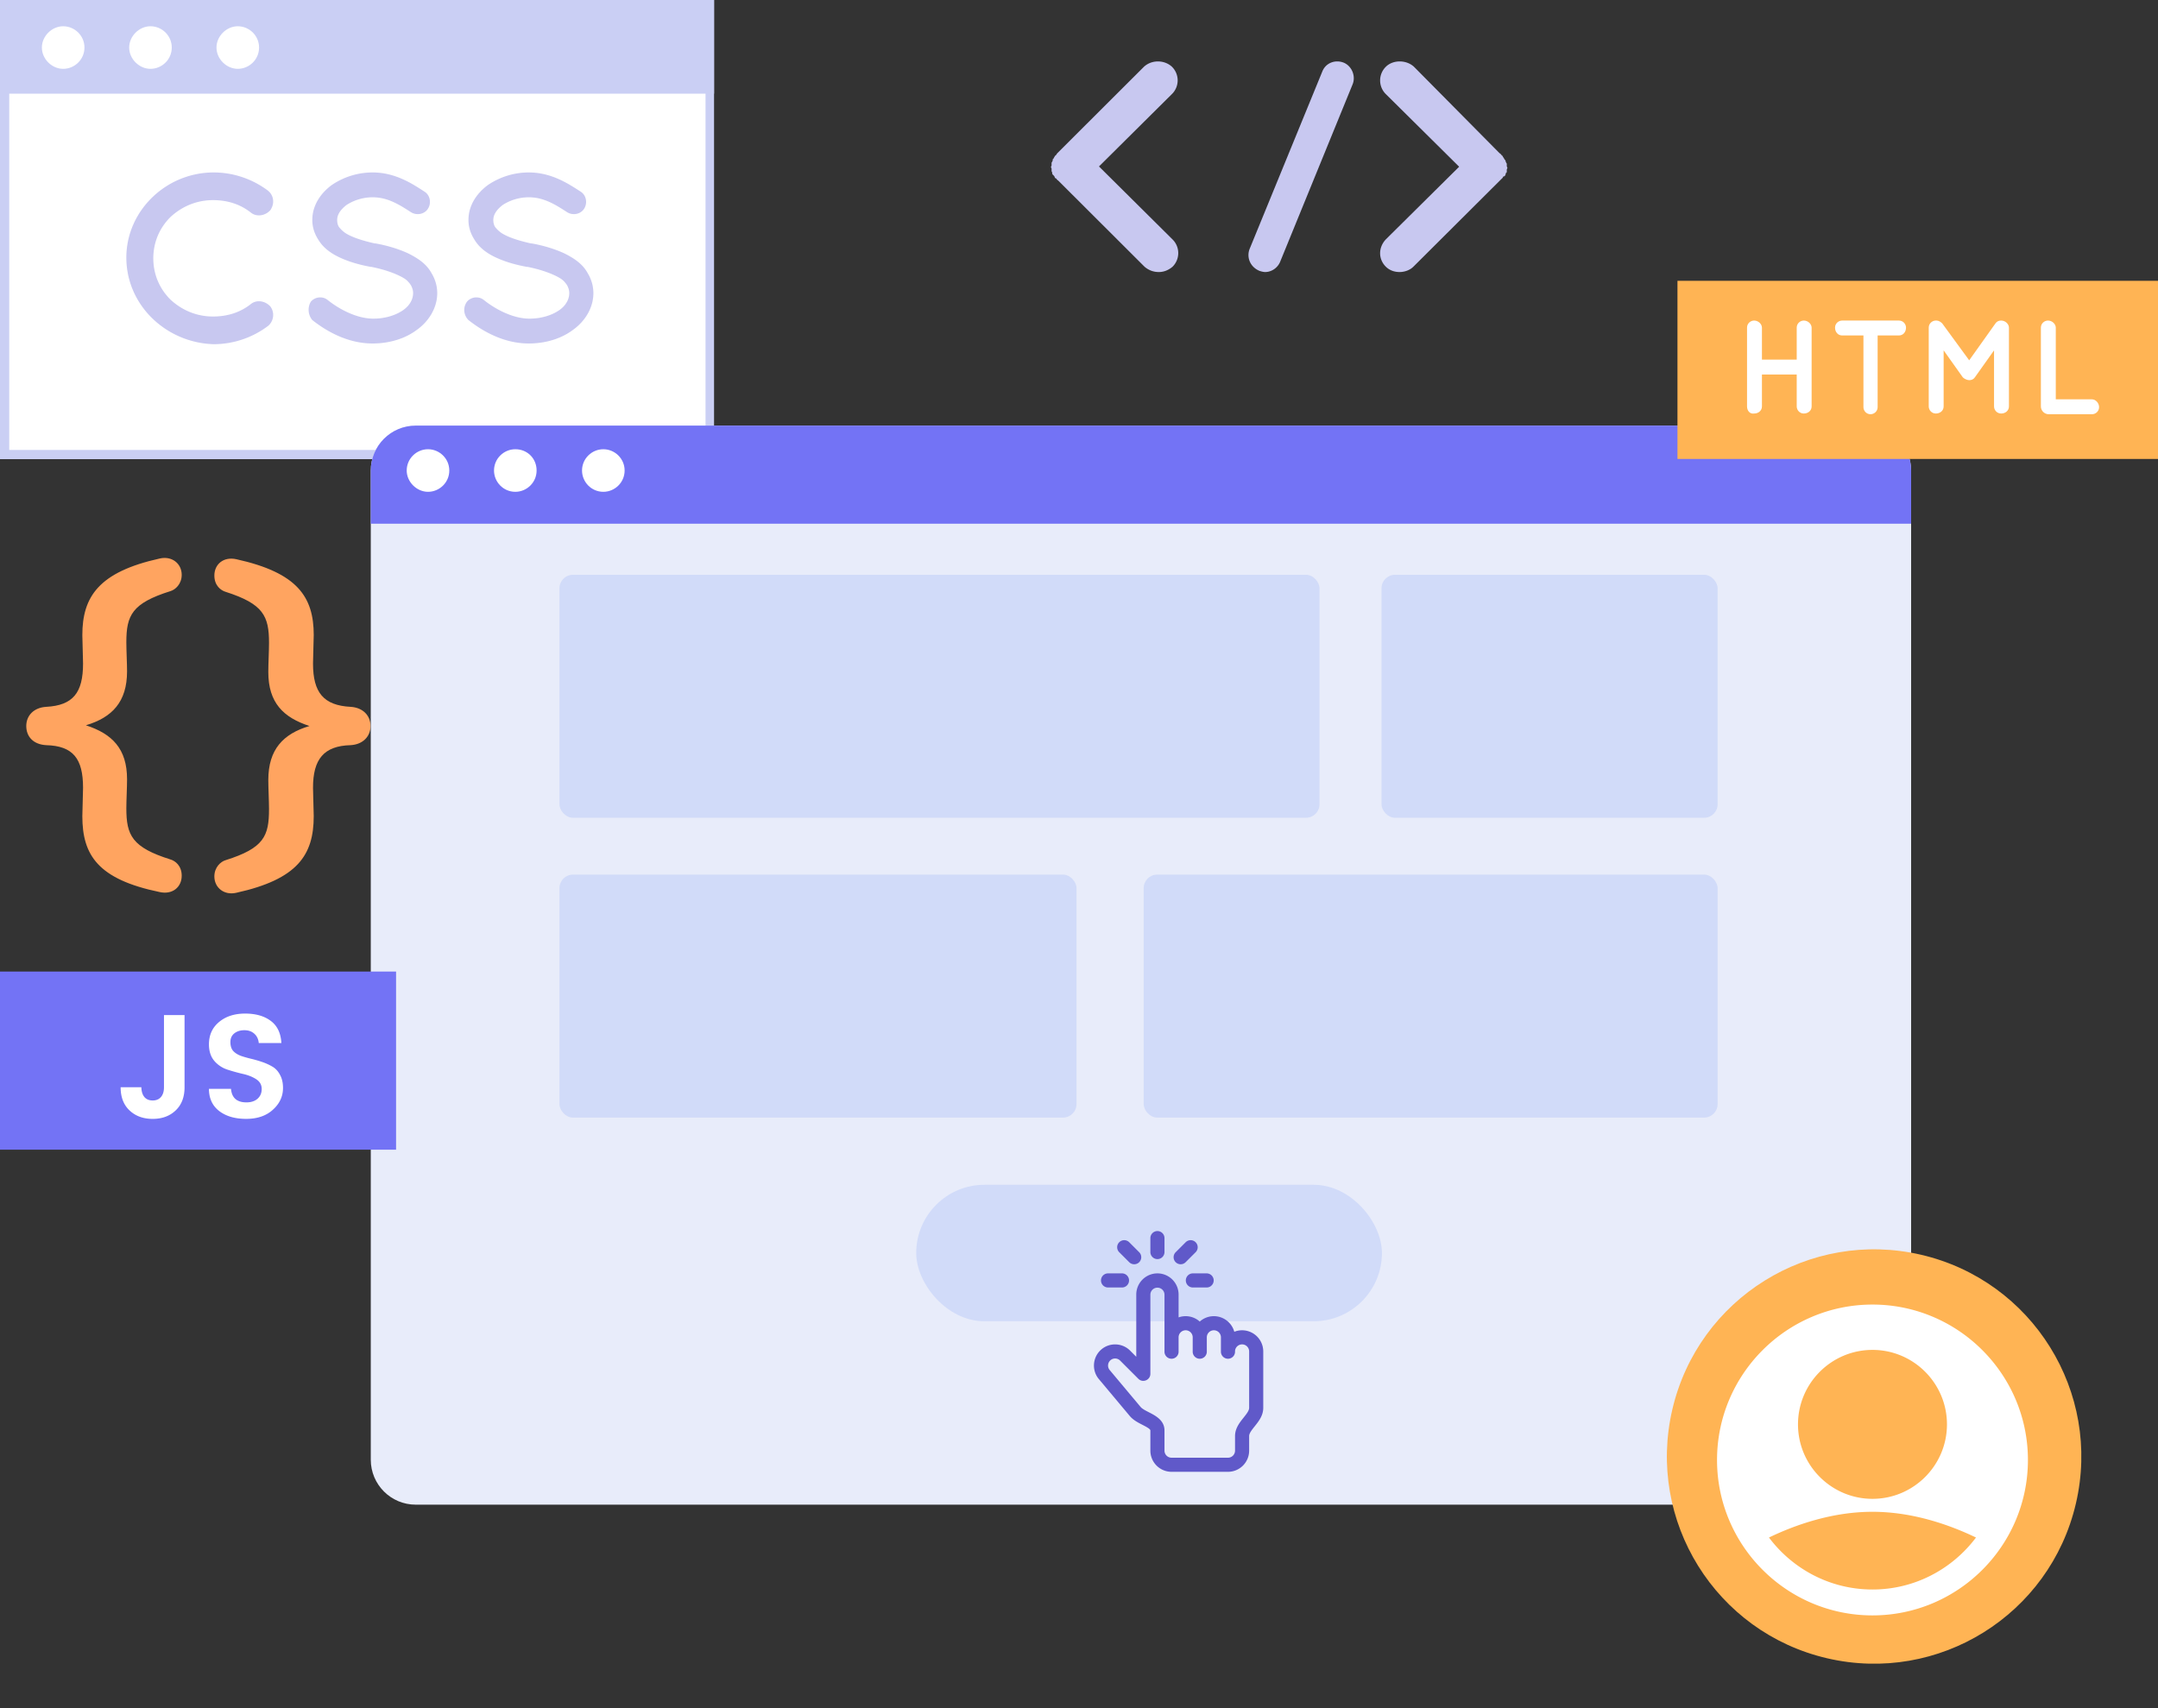 <svg width="480" height="380" fill="none" xmlns="http://www.w3.org/2000/svg"><rect width="100%" height="100%" fill="#333333" stroke="none"/><path d="M18.314 181.56c0-1.263.158-4.895.158-6.315 0-6.473-2.21-9.315-8.21-9.473-2.842-.158-4.42-1.895-4.42-4.263s1.736-4.105 4.42-4.263c6-.315 8.21-3.157 8.21-9.63 0-1.421-.158-5.052-.158-6.315 0-8.526 3.63-14.051 17.208-17.051 2.684-.632 4.895 1.105 4.895 3.631 0 2.053-1.421 3.316-2.526 3.631-8.526 2.684-9.789 5.368-9.789 11.368 0 1.736.158 4.736.158 6.473 0 6.788-3.315 10.262-9.157 11.998 5.842 1.895 9.157 5.21 9.157 11.999 0 1.895-.158 4.736-.158 6.473 0 5.999 1.263 8.683 9.789 11.367 1.105.316 2.526 1.421 2.526 3.631 0 2.527-2.053 4.263-4.895 3.632-13.735-2.842-17.208-8.21-17.208-16.893zm51.468-40.259c0 1.263-.158 4.894-.158 6.315 0 6.473 2.368 9.315 8.368 9.63 2.684.158 4.42 1.895 4.42 4.263s-1.736 4.105-4.42 4.263c-6 .158-8.368 3.157-8.368 9.472 0 1.421.158 5.053.158 6.316 0 8.683-3.631 14.051-17.209 17.05-2.684.632-4.894-1.105-4.894-3.631 0-2.052 1.421-3.315 2.526-3.631 8.526-2.684 9.63-5.368 9.63-11.367 0-1.737-.157-4.737-.157-6.473 0-6.789 3.315-10.262 9.157-11.999-5.842-1.895-9.157-5.21-9.157-11.999 0-1.894.158-4.736.158-6.473 0-5.999-1.263-8.683-9.63-11.367-1.106-.316-2.527-1.421-2.527-3.631 0-2.526 2.053-4.263 4.894-3.631 13.578 2.999 17.21 8.367 17.21 16.893z" fill="#FFA460"/><path d="M260.791 53.251a4.263 4.263 0 010 6.1c-.923.78-1.978 1.169-3.032 1.169-1.186 0-2.241-.39-3.164-1.169L235.35 40.144c-.263-.13-.263-.26-.395-.39s-.264-.13-.264-.13c-.132-.259-.132-.389-.263-.518l-.264-.26c-.132-.13-.132-.39-.132-.39 0-.259-.132-.259-.132-.389v-.519c0-.13-.131-.26-.131-.39s.131-.259.131-.389v-.519c0-.13.132-.26.132-.26.132-.259.132-.389.132-.519s.132-.13.132-.13c.132-.259.263-.519.395-.648 0 0 0-.13.132-.13.132-.13.264-.39.396-.52l19.245-19.208c1.713-1.557 4.481-1.557 6.195 0a4.261 4.261 0 010 6.1l-16.213 16.094 16.345 16.223zm17.191 2.052l16.132-39.382c.762-1.956 2.922-2.738 4.827-1.956 1.779.783 2.668 3 1.906 4.825l-16.133 39.512c-.635 1.435-2.032 2.217-3.303 2.217-.381 0-.889-.13-1.27-.26-2.159-.913-2.921-3.13-2.159-4.956zm56.243-15.738l-.53.52-19.335 19.263c-.794.78-1.986 1.171-3.046 1.171-1.192 0-2.251-.39-3.046-1.171-1.721-1.692-1.721-4.295 0-6.117l16.289-16.139-16.289-16.138a4.269 4.269 0 010-6.117c1.589-1.562 4.503-1.562 6.225 0l19.07 19.262c.265.13.397.39.53.52.132 0 .132.13.132.13.132.26.265.391.397.651 0 .13.133.13.133.13.132.26.132.391.265.651 0 .13.132.13.132.26v.521c0 .13.132.26.132.39s-.132.26-.132.391v.52c0 .13-.132.13-.132.13-.133.261-.133.521-.265.651 0 .13-.133.13-.133.26-.132-.26-.265 0-.397.261z" fill="#C8C8F0"/><path d="M157.878.947H.947v100.095h156.931V.947z" fill="#fff"/><path d="M158.825 102.147H0V0h158.825v102.147zM2.052 100.095h154.879V2.052H2.052v98.043z" fill="#CACFF4"/><path d="M157.878.947H.947v18.945h156.931V.947z" fill="#CACFF4"/><path d="M158.825 20.84H0V0h158.825v20.84zM2.052 18.945h154.879V2.052H2.052v16.893z" fill="#CACFF4"/><path d="M18.787 10.578c0 2.684-2.21 4.737-4.736 4.737s-4.737-2.21-4.737-4.737c0-2.526 2.21-4.736 4.737-4.736 2.526 0 4.736 2.052 4.736 4.736zm19.419 0c0 2.684-2.21 4.736-4.736 4.736s-4.737-2.21-4.737-4.736 2.21-4.737 4.737-4.737c2.526 0 4.736 2.053 4.736 4.737zm19.419 0c0 2.684-2.21 4.736-4.736 4.736s-4.737-2.21-4.737-4.736 2.21-4.737 4.737-4.737c2.526 0 4.736 2.053 4.736 4.737z" fill="#fff"/><path d="M28.102 57.31c0-10.42 8.842-18.946 19.42-18.946 4.578 0 8.84 1.579 12.156 4.105 1.263 1.105 1.421 2.842.474 4.263-1.105 1.263-3 1.579-4.263.631-2.368-1.894-5.21-2.841-8.525-2.841-3.631 0-6.947 1.42-9.473 3.789-2.368 2.368-3.79 5.525-3.79 9.157 0 3.63 1.422 6.788 3.79 9.156 2.526 2.369 5.842 3.79 9.473 3.79 3.315 0 6.157-.948 8.525-2.842 1.263-.948 3.158-.632 4.263.631.947 1.263.79 3.158-.474 4.263a20.133 20.133 0 01-12.156 4.105c-10.578-.316-19.42-8.683-19.42-19.261zm41.048 9.788c.948-1.106 2.685-1.263 3.79-.316 2.368 1.894 6.315 4.105 10.104 4.105 2.684 0 5.052-.79 6.631-1.895 1.579-1.105 2.21-2.526 2.21-3.789 0-.632-.157-1.105-.473-1.737-.316-.473-.79-1.105-1.579-1.578-1.579-.948-4.105-1.895-7.262-2.526h-.158c-2.526-.474-4.737-1.106-6.79-2.053-2.052-.947-3.788-2.21-4.893-4.105-.79-1.263-1.263-2.684-1.263-4.262 0-3.158 1.736-5.842 4.262-7.736a16.149 16.149 0 019.157-2.842c5.052 0 8.842 2.526 11.525 4.263 1.263.789 1.58 2.526.79 3.789-.79 1.263-2.526 1.578-3.79.789-2.683-1.737-5.21-3.316-8.525-3.316-2.368 0-4.42.79-5.841 1.737-1.421 1.105-2.053 2.21-2.053 3.316 0 .631.158 1.105.316 1.42.316.474.79.948 1.421 1.421 1.421.948 3.79 1.737 6.631 2.369h.158c2.684.473 5.21 1.263 7.262 2.21 2.21 1.105 4.105 2.368 5.21 4.42a8.487 8.487 0 011.263 4.421c0 3.316-1.894 6.315-4.578 8.21-2.526 1.894-6 3-9.789 3-5.683 0-10.42-2.842-13.42-5.21-.947-1.106-1.104-2.842-.315-4.105zm34.735 0c.947-1.106 2.684-1.263 3.789-.316 2.368 1.894 6.315 4.105 10.104 4.105 2.684 0 5.052-.79 6.631-1.895 1.579-1.105 2.21-2.526 2.21-3.789 0-.632-.158-1.105-.473-1.737-.316-.473-.79-1.105-1.579-1.578-1.579-.948-4.105-1.895-7.263-2.526h-.158c-2.526-.474-4.736-1.106-6.788-2.053-2.053-.947-3.789-2.21-4.895-4.105-.789-1.263-1.263-2.684-1.263-4.262 0-3.158 1.737-5.842 4.263-7.736a16.15 16.15 0 019.157-2.842c5.052 0 8.841 2.526 11.525 4.263 1.263.789 1.579 2.526.79 3.789-.79 1.263-2.526 1.578-3.789.789-2.684-1.737-5.21-3.316-8.526-3.316-2.368 0-4.421.79-5.841 1.737-1.421 1.105-2.053 2.21-2.053 3.316 0 .631.158 1.105.316 1.42.316.474.789.948 1.421 1.421 1.421.948 3.789 1.737 6.631 2.369h.158c2.684.473 5.21 1.263 7.262 2.21 2.21 1.105 4.105 2.368 5.21 4.42a8.49 8.49 0 011.263 4.421c0 3.316-1.895 6.315-4.578 8.21-2.527 1.894-6 3-9.789 3-5.684 0-10.42-2.842-13.42-5.21-1.105-1.106-1.263-2.842-.315-4.105z" fill="#C8C8F0"/><path d="M277.865 296.969c0 2.684-2.211 4.736-4.737 4.736-2.683 0-4.736-2.21-4.736-4.736 0-2.684 2.21-4.737 4.736-4.737 2.684 0 4.737 2.053 4.737 4.737z" fill="#A6A6A6"/><path d="M297.441 296.968c0 2.684-2.21 4.737-4.736 4.737-2.684 0-4.736-2.211-4.736-4.737 0-2.684 2.21-4.736 4.736-4.736s4.736 2.052 4.736 4.736z" fill="#EBEBEB"/><path d="M316.861 296.968c0 2.684-2.21 4.737-4.736 4.737-2.684 0-4.737-2.211-4.737-4.737 0-2.684 2.21-4.736 4.737-4.736 2.526 0 4.736 2.052 4.736 4.736z" fill="#fff"/><path d="M415.088 94.684H92.471c-5.523 0-10 4.477-10 10v220.05c0 5.523 4.477 10 10 10h322.617c5.523 0 10-4.477 10-10v-220.05c0-5.523-4.477-10-10-10z" fill="#E8ECFA"/><path d="M415.088 94.684H92.471c-5.523 0-10 4.477-10 10v11.822h342.617v-11.822c0-5.523-4.477-10-10-10z" fill="#7373F5"/><path d="M99.937 104.674c0 2.684-2.21 4.736-4.736 4.736s-4.737-2.21-4.737-4.736c0-2.684 2.21-4.737 4.737-4.737 2.526 0 4.736 2.053 4.736 4.737zm19.419 0c0 2.684-2.21 4.736-4.736 4.736-2.684 0-4.736-2.21-4.736-4.736 0-2.684 2.21-4.737 4.736-4.737 2.684 0 4.736 2.053 4.736 4.737zm19.577 0c0 2.684-2.211 4.736-4.737 4.736-2.684 0-4.736-2.21-4.736-4.736 0-2.684 2.21-4.737 4.736-4.737s4.737 2.053 4.737 4.737z" fill="#fff"/><path d="M480 62.471H373.116V102.1H480V62.471z" fill="#FFB454"/><path d="M388.589 90.415V72.891c0-.948.789-1.579 1.579-1.579.947 0 1.736.79 1.736 1.579v7.104h7.736v-7.104c0-.948.79-1.579 1.579-1.579.947 0 1.737.79 1.737 1.579v17.524c0 .947-.79 1.579-1.737 1.579-.947 0-1.579-.79-1.579-1.579v-7.104h-7.736v7.104c0 .947-.789 1.579-1.736 1.579-.948.158-1.579-.632-1.579-1.579zm33.786-15.788h-4.737v15.946c0 .947-.789 1.579-1.579 1.579-.947 0-1.578-.79-1.578-1.579V74.627h-4.737c-.947 0-1.578-.789-1.578-1.736 0-.948.789-1.579 1.578-1.579h12.631c.947 0 1.578.79 1.578 1.579 0 .947-.631 1.736-1.578 1.736zm24.471-1.737v17.525c0 .947-.79 1.579-1.737 1.579-.947 0-1.579-.79-1.579-1.579V77.943l-4.262 6c-.316.473-.79.63-1.263.63-.474 0-1.105-.315-1.421-.63l-4.263-6v12.472c0 .947-.789 1.579-1.737 1.579-.947 0-1.578-.79-1.578-1.579V72.891c0-.948.789-1.579 1.578-1.579h.158c.474 0 .948.316 1.263.632l6 8.21 5.841-8.21c.316-.474.79-.632 1.263-.632.947 0 1.737.79 1.737 1.579zm7.104 17.525V72.891c0-.948.79-1.579 1.579-1.579.947 0 1.737.79 1.737 1.579v15.945h8.052c.789 0 1.578.79 1.578 1.737 0 .947-.789 1.579-1.578 1.579h-9.631c-.947 0-1.737-.79-1.737-1.737z" fill="#fff"/><path d="M88.096 216.135H0v39.628h88.096v-39.628z" fill="#7373F5"/><path d="M461.736 334.484c5.778-24.788-9.633-49.565-34.42-55.343-24.787-5.778-49.565 9.633-55.343 34.42-5.777 24.788 9.633 49.565 34.421 55.343 24.787 5.778 49.565-9.633 55.342-34.42z" fill="#FFB454"/><path d="M416.492 290.218c-19.064 0-34.575 15.511-34.575 34.575 0 19.065 15.511 34.575 34.575 34.575 19.064 0 34.575-15.51 34.575-34.575 0-19.064-15.511-34.575-34.575-34.575zm0 10.085c9.135 0 16.567 7.432 16.567 16.567s-7.432 16.567-16.567 16.567-16.567-7.432-16.567-16.567 7.432-16.567 16.567-16.567zm0 53.303c-9.415 0-17.763-4.559-23.024-11.563 5.764-2.774 13.995-5.725 23.024-5.725 9.03 0 17.261 2.952 23.024 5.724-5.261 7.005-13.609 11.564-23.024 11.564zM36.473 241.865v-16.054h4.576v16.054c0 2.206-.665 3.932-1.994 5.177-1.307 1.245-3.007 1.868-5.098 1.868-2.092 0-3.802-.623-5.131-1.868-1.329-1.245-1.994-2.971-1.994-5.177h4.608c.022.94.251 1.671.687 2.196.435.502 1.046.753 1.83.753s1.394-.251 1.83-.753c.458-.525.686-1.256.686-2.196zm17.881-12.68c-.915 0-1.667.241-2.255.721-.567.459-.85 1.103-.85 1.933 0 .83.207 1.486.621 1.966.436.459 1.002.819 1.7 1.081.697.241 1.46.459 2.287.656.828.196 1.656.437 2.484.721.828.283 1.59.633 2.288 1.048.697.415 1.252 1.027 1.666 1.835.436.786.654 1.747.654 2.883 0 1.879-.752 3.495-2.255 4.849-1.482 1.355-3.464 2.032-5.948 2.032-2.462 0-4.456-.579-5.98-1.737-1.526-1.179-2.288-2.829-2.288-4.947h4.902c.174 2.009 1.318 3.014 3.431 3.014 1.046 0 1.874-.273 2.484-.819.61-.546.915-1.267.915-2.163 0-.917-.403-1.638-1.21-2.162-.805-.524-1.786-.917-2.94-1.18a42.18 42.18 0 01-3.432-.95 6.488 6.488 0 01-2.941-1.933c-.806-.939-1.21-2.173-1.21-3.702 0-2.075.752-3.735 2.256-4.981 1.503-1.245 3.431-1.867 5.784-1.867 2.375 0 4.281.546 5.72 1.638 1.437 1.07 2.222 2.709 2.352 4.915h-5.032c-.088-.874-.415-1.562-.98-2.064-.567-.525-1.308-.787-2.223-.787z" fill="#fff"/><rect opacity=".5" x="124.443" y="194.571" width="115" height="54.05" rx="3" fill="#BACAF8"/><rect opacity=".5" x="124.443" y="127.871" width="169.049" height="54.05" rx="3" fill="#BACAF8"/><rect opacity=".5" x="307.293" y="127.871" width="74.75" height="54.05" rx="3" fill="#BACAF8"/><rect opacity=".5" x="254.393" y="194.571" width="127.649" height="54.05" rx="3" fill="#BACAF8"/><rect x="203.793" y="263.57" width="103.587" height="30.362" rx="15.181" fill="#D1DBF9"/><path d="M276.275 295.938c-.612 0-1.197.117-1.734.331a4.716 4.716 0 00-4.542-3.469 4.69 4.69 0 00-3.139 1.201 4.685 4.685 0 00-3.138-1.201c-.55 0-1.078.095-1.569.269v-5.081a4.713 4.713 0 00-4.707-4.708 4.713 4.713 0 00-4.708 4.708v13.846l-1.379-1.379c-1.74-1.74-4.557-1.839-6.41-.229-1.862 1.608-2.162 4.412-.683 6.383.016.022.034.044.052.065l6.979 8.336c.758.905 1.851 1.466 2.816 1.961.702.36 1.763.904 1.763 1.249v4.498a4.712 4.712 0 004.708 4.707h12.553a4.712 4.712 0 004.707-4.707v-3.243c0-.621.596-1.368 1.227-2.16.896-1.124 1.912-2.398 1.912-4.116v-12.554a4.713 4.713 0 00-4.708-4.707zm.342 19.421c-.895 1.124-1.911 2.398-1.911 4.116v3.243c0 .865-.704 1.569-1.569 1.569h-12.553a1.571 1.571 0 01-1.569-1.569v-4.498c0-2.263-2.006-3.291-3.47-4.042-.734-.376-1.492-.766-1.842-1.183l-6.948-8.298a1.573 1.573 0 01.249-2.1 1.572 1.572 0 012.136.077l4.059 4.059c.984.982 2.677.285 2.677-1.111v-17.634a1.57 1.57 0 013.139 0v12.657a1.57 1.57 0 103.138 0v-3.138c0-.865.704-1.569 1.569-1.569s1.569.704 1.569 1.569v3.138a1.57 1.57 0 103.138 0v-3.138c0-.865.704-1.569 1.57-1.569.865 0 1.569.704 1.569 1.569v3.138a1.57 1.57 0 103.138 0c0-.865.704-1.569 1.569-1.569s1.569.704 1.569 1.569v12.554c0 .62-.596 1.368-1.227 2.16zm-19.171-41.493a1.57 1.57 0 00-1.57 1.569v3.138a1.57 1.57 0 003.139 0v-3.138c0-.867-.703-1.569-1.569-1.569zm8.495 2.488a1.569 1.569 0 00-2.219 0l-2.219 2.219a1.569 1.569 0 102.219 2.219l2.219-2.219a1.569 1.569 0 000-2.219zm-12.553 2.219l-2.219-2.219a1.569 1.569 0 10-2.219 2.219l2.219 2.219a1.569 1.569 0 102.219-2.219zm15.042 4.707h-3.139a1.57 1.57 0 000 3.139h3.139a1.57 1.57 0 000-3.139zm-18.83 0h-3.138a1.569 1.569 0 000 3.139h3.138a1.57 1.57 0 000-3.139z" fill="#6059C9"/></svg>